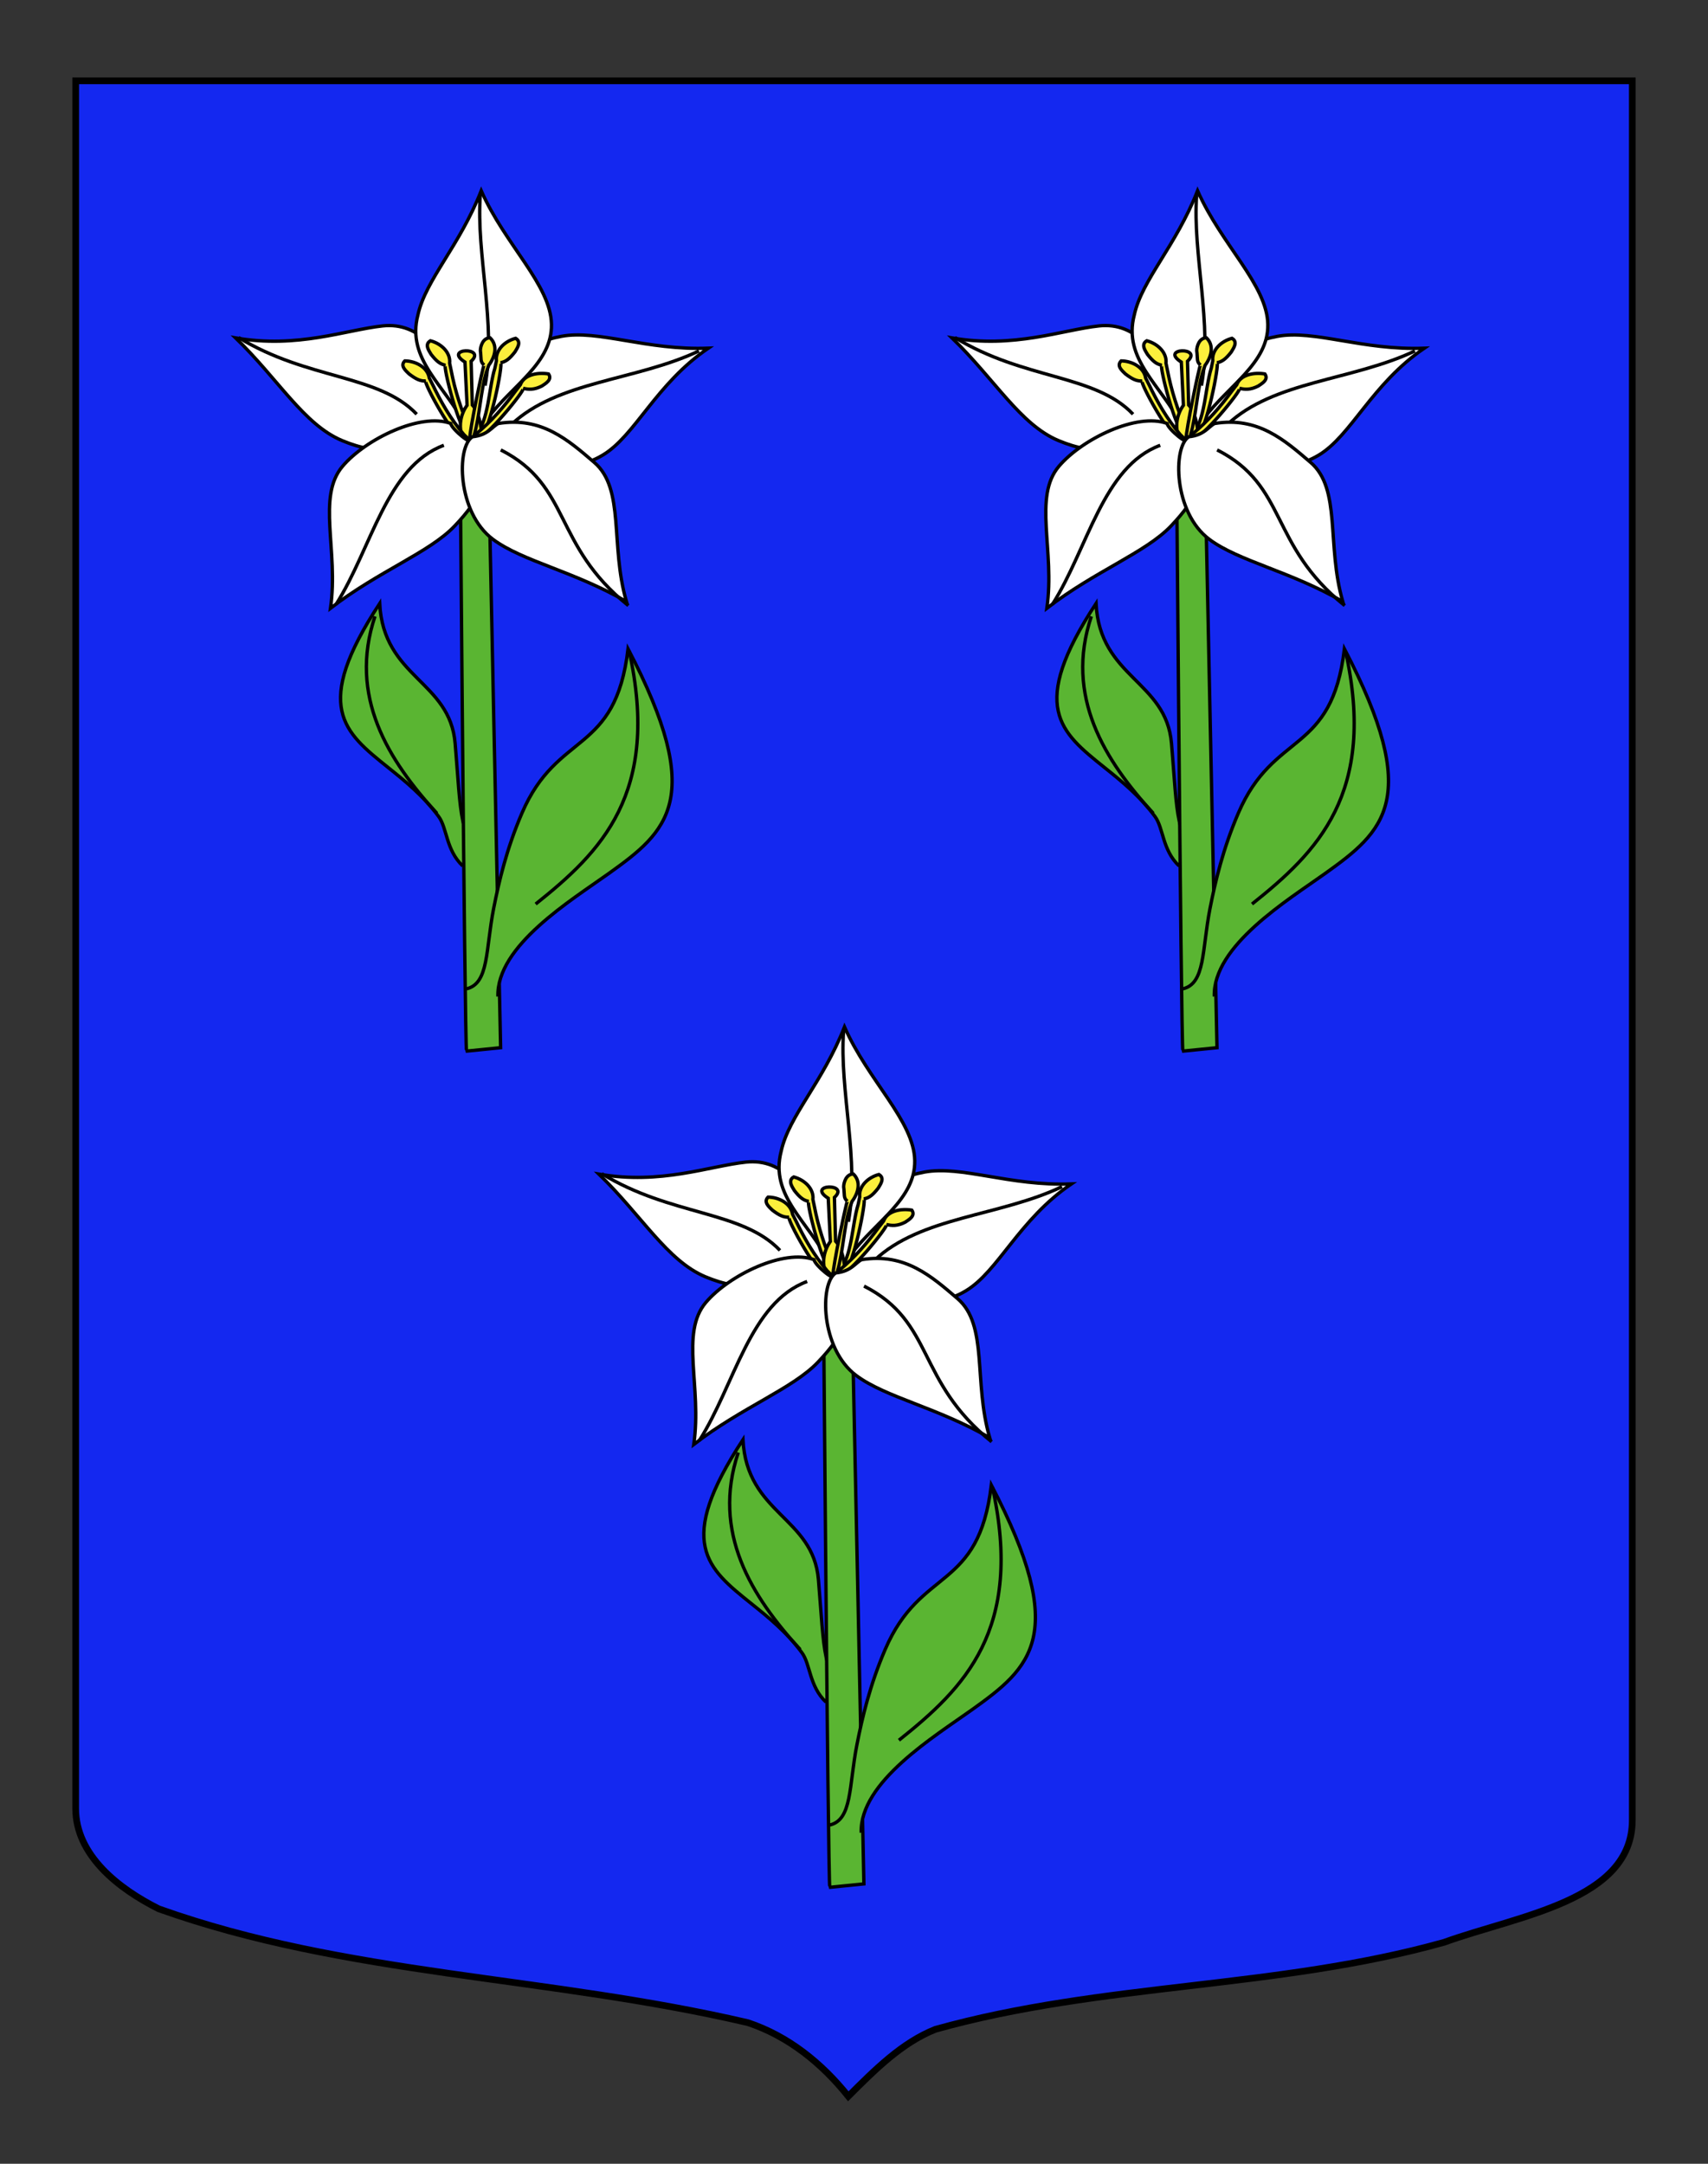 <?xml version="1.0" encoding="utf-8"?>
<!-- Generator: Adobe Illustrator 15.1.0, SVG Export Plug-In . SVG Version: 6.00 Build 0)  -->
<!DOCTYPE svg PUBLIC "-//W3C//DTD SVG 1.1//EN" "http://www.w3.org/Graphics/SVG/1.1/DTD/svg11.dtd">
<svg version="1.1" id="Blason_Gaille" xmlns="http://www.w3.org/2000/svg" xmlns:xlink="http://www.w3.org/1999/xlink" x="0px"
	 y="0px" width="255.119px" height="323.148px" viewBox="0 0 255.119 323.148" enable-background="new 0 0 255.119 323.148"
	 xml:space="preserve">
<rect x="0" y="0" width="255.119" height="323.148" fill="#333333" stroke="none"/>
<path id="Contour_blason" fill="#1428F0" stroke="#000000" d="M11.307,12.075c78,0,154.504,0,232.504,0
	c0,135.583,0,149.083,0,259.75c0,12.043-17.101,14.25-28.103,18.25c-25,7-51,6-76,13c-5,2-9,6-12.999,10c-4-5-9-9-15-11
	c-30-7-60-7-88-17c-6-3-12.406-8-12.406-15C11.307,246.533,11.307,148.45,11.307,12.075z"/>
<g id="Lis">
	<path id="path6021" fill="#5AB532" stroke="#000000" stroke-width="0.5" d="M72.705,127.056c-4.115-0.959-3.833-5.537-4.722-16.034
		c-0.795-9.392-10.689-9.752-11.272-20.896c-10.12,15.426-5.364,19.184,1.254,24.49c2.484,1.991,5.23,4.203,7.553,7.328
		c1.274,1.718,1.081,4.991,3.593,7.378"/>
	<path id="path6183" fill="none" stroke="#000000" stroke-width="0.5" d="M56.011,92.049c-4.007,11.957,1.98,21.491,9.249,29.416"/>
	<path id="path5941" fill="#5AB532" stroke="#000000" stroke-width="0.5" d="M69.683,156.982l5.094-0.513L72.632,53.385
		c0,0-4.021-1.278-4.021,0C68.611,54.664,69.416,156.725,69.683,156.982z"/>
	<path id="path5943" fill="#5AB532" stroke="#000000" stroke-width="0.5" d="M69.683,147.677c3.366-0.797,2.837-5.802,4.05-11.99
		c0.797-4.062,1.939-8.913,4.222-14.233c5.328-12.414,13.96-8.623,15.856-24.554c11.714,22.443,5.921,27.257-2.88,33.552
		c-5.53,3.956-16.806,10.801-16.557,18.375"/>
	<path id="path6181" fill="none" stroke="#000000" stroke-width="0.5" d="M93.973,97.209c4.72,21.311-4.264,30.075-13.966,37.807"/>
	<path id="path5874" fill="#FFFFFF" stroke="#000000" stroke-width="0.5" d="M81.928,67.281c-2.507,0.579-4.697,2.098-7.955,0.45
		c1.211,3.535-1.189,5.16-4.12,6.506c-1.633-2.116-4.583-3.75-2.908-7.078c-3.22,1.422-5.752,0.674-7.758-1.728
		c1.781-3.125,3.872-4.515,6.157-4.826c-1.985-2.238-1.18-4.93-0.676-7.575c2.694,0.956,5.876,1.469,6.714,4.095
		c1.854-2.856,4.646-2.754,7.342-2.953c-0.35,2.49,1.795,5.271-2.008,7.358C80.689,62.575,80.999,65.05,81.928,67.281z"/>
	<g id="g5834" transform="matrix(0.875,0.483,0.483,-0.875,-332.438,634.974)">
		<path id="path5836" fill="#FFFFFF" stroke="#000000" stroke-width="0.5" d="M79.943,696.573c7.518-1.937,12.96-0.771,15.952,4.364
			c2.855,4.899,1.808,13.151,6.096,21.617c-7.908-4.766-15.759-5.503-20.081-9.061c-4.359-3.587-6.041-8.014-4.247-14.17"/>
		<path id="path5838" fill="none" stroke="#000000" stroke-width="0.5" d="M100.965,721.521
			c-6.042-8.42-16.347-14.117-19.232-23.194"/>
	</g>
	<g id="g5840">
		<path id="path5842" fill="#FFFFFF" stroke="#000000" stroke-width="0.5" d="M67.067,62.527c-5.64,5.333-10.465,5.58-15.976,3.269
			c-5.687-2.384-9.464-9.092-15.895-15.329c9.229,1.613,16.456-1.197,21.958-1.793c5.617-0.605,9.164,4.09,10.576,10.346"/>
		<path id="path5844" fill="none" stroke="#000000" stroke-width="0.5" d="M35.63,50.412c10.317,6.327,20.938,5.464,26.61,11.448"/>
	</g>
	<path id="path5854" fill="#FFFFFF" stroke="#000000" stroke-width="0.5" d="M72.847,62.459c3.636-4.881,9.635-8.254,9.526-14.008
		c-0.109-5.925-6.947-11.898-10.495-19.966c-3.231,8.254-8.312,13.306-9.452,18.544c-1.761,6.707,4.1,10.512,7.15,16.646"/>
	<path id="path5856" fill="none" stroke="#000000" stroke-width="0.5" d="M71.746,29.093c-0.661,8.811,2.417,19.409,0.709,28.497"/>
	<path id="path5877" fill="#FCEF3C" stroke="#000000" stroke-width="0.5" d="M69.949,64.997c-1.351-0.596-3.831-10.41-3.41-10.458
		c-0.797-0.142-1.343-0.591-2.139-1.604c-0.314-0.537-1.045-1.491-0.11-2.042c1.6,0.412,3.045,1.75,2.869,3.352l0.232,1.096
		c0.521,2.771,1.522,6.082,2.84,8.851l0.567,0.939"/>
	<path id="path5879" fill="#FCEF3C" stroke="#000000" stroke-width="0.5" d="M71.836,65.05c1.35-0.595,3.354-10.832,2.935-10.88
		c0.797-0.142,1.344-0.591,2.14-1.603c0.314-0.538,1.045-1.491,0.109-2.042c-1.6,0.41-3.044,1.751-2.869,3.352l-0.231,1.098
		c-0.956,3.131-0.859,7.72-2.936,10.207"/>
	<path id="path5900" fill="#FCEF3C" stroke="#000000" stroke-width="0.5" d="M69.746,66.546c-2.222-3.22,0.021-6.02,0.021-6.02
		l-0.316-6.448c-3.354-2.139,3.297-2.302,0.925-0.125l0.168,6.53c1.045,1.006,2.033,4.979,0.673,5.908L69.746,66.546z"/>
	<path id="path5881" fill="#FCEF3C" stroke="#000000" stroke-width="0.5" d="M70.935,65.724c1.487,0.005,7.576-7.52,7.216-7.733
		c0.786,0.193,1.612,0.258,2.781-0.335c0.523-0.361,1.607-0.932,1.002-1.808c-1.631-0.271-3.668,0.105-4.215,1.628l-0.695,0.901
		c-1.697,2.302-3.572,4.523-5.991,6.503l-0.93,0.622"/>
	<path id="path5885" fill="#FCEF3C" stroke="#000000" stroke-width="0.5" d="M70.173,65.483c-0.072-1.024,2.02-11.076,2.135-10.967
		c-0.618-0.501-0.39-0.902-0.555-2.156c0.007-0.616,0.344-1.88,1.443-1.912c1.173,1.114,0.788,2.805-0.197,4.111l-0.368,1.061
		c-0.818,2.679-0.96,6.362-1.791,9.299l0.005,0.812"/>
	<path id="path5883" fill="#FCEF3C" stroke="#000000" stroke-width="0.5" d="M69.223,65.746c-1.463-0.254-6.021-8.708-5.625-8.854
		c-0.807,0.051-1.454-0.255-2.491-1.042c-0.447-0.446-1.404-1.194-0.642-1.95c1.656,0.017,3.406,0.968,3.655,2.56l0.512,1.006
		c1.23,2.557,2.651,5.067,4.654,7.435l0.796,0.771"/>
	<path id="path5848" fill="#FFFFFF" stroke="#000000" stroke-width="0.5" d="M70.032,65.42c0.757,1.379-2.595-1.323-2.704-2.177
		c-4.482-1.649-12.666,2.289-16.149,6.381c-3.916,4.602-0.572,12.548-1.814,21.218c7.179-5.544,14.759-8.315,18.529-12.274
		C71.696,74.573,74.151,70.606,70.032,65.42z"/>
	<path id="path5850" fill="none" stroke="#000000" stroke-width="0.5" d="M50.188,90.271c5.3-8.33,7.544-20.599,16.113-23.769"/>
	<path id="path5826" fill="#FFFFFF" stroke="#000000" stroke-width="0.5" d="M70.573,65.228c2.339-0.235,2.96-1.549,3.866-1.982
		c6.47-1.051,10.435,2.489,14.318,5.811c4.625,3.956,2.351,12.357,4.812,20.786c-7.901-4.563-15.516-6.007-19.934-9.296
		C68.259,76.538,68.16,66.74,70.573,65.228z"/>
	<path id="path8119" fill="none" stroke="#000000" stroke-width="0.5" d="M74.797,67.193c10.572,5.376,7.724,14.148,19.06,23.252"/>
</g>
<g id="Lis_1_">
	<path id="path6021_1_" fill="#5AB532" stroke="#000000" stroke-width="0.5" d="M179.705,127.056
		c-4.114-0.959-3.833-5.537-4.722-16.034c-0.795-9.392-10.689-9.752-11.272-20.896c-10.12,15.426-5.364,19.184,1.254,24.49
		c2.484,1.991,5.229,4.203,7.554,7.328c1.273,1.718,1.08,4.991,3.592,7.378"/>
	<path id="path6183_1_" fill="none" stroke="#000000" stroke-width="0.5" d="M163.011,92.049
		c-4.007,11.957,1.98,21.491,9.249,29.416"/>
	<path id="path5941_1_" fill="#5AB532" stroke="#000000" stroke-width="0.5" d="M176.683,156.982l5.096-0.513l-2.146-103.086
		c0,0-4.02-1.278-4.02,0C175.612,54.663,176.416,156.725,176.683,156.982z"/>
	<path id="path5943_1_" fill="#5AB532" stroke="#000000" stroke-width="0.5" d="M176.683,147.677
		c3.366-0.797,2.838-5.802,4.051-11.99c0.797-4.062,1.939-8.913,4.224-14.233c5.327-12.414,13.96-8.623,15.854-24.554
		c11.715,22.443,5.922,27.257-2.879,33.552c-5.531,3.956-16.807,10.801-16.558,18.375"/>
	<path id="path6181_1_" fill="none" stroke="#000000" stroke-width="0.5" d="M200.974,97.209
		c4.719,21.311-4.265,30.075-13.967,37.807"/>
	<path id="path5874_1_" fill="#FFFFFF" stroke="#000000" stroke-width="0.5" d="M188.929,67.281
		c-2.508,0.579-4.697,2.098-7.955,0.45c1.211,3.535-1.188,5.16-4.121,6.506c-1.633-2.116-4.582-3.75-2.906-7.078
		c-3.221,1.422-5.754,0.674-7.76-1.728c1.781-3.125,3.873-4.515,6.158-4.826c-1.984-2.238-1.181-4.93-0.677-7.575
		c2.694,0.956,5.876,1.469,6.714,4.095c1.854-2.856,4.646-2.754,7.342-2.953c-0.35,2.49,1.795,5.271-2.008,7.358
		C187.689,62.575,187.999,65.049,188.929,67.281z"/>
	<g id="g5834_1_" transform="matrix(0.875,0.483,0.483,-0.875,-332.438,634.974)">
		<path id="path5836_1_" fill="#FFFFFF" stroke="#000000" stroke-width="0.5" d="M173.62,748.28
			c7.518-1.936,12.961-0.77,15.952,4.363c2.855,4.899,1.809,13.152,6.097,21.617c-7.908-4.766-15.758-5.502-20.082-9.061
			c-4.358-3.587-6.039-8.014-4.246-14.169"/>
		<path id="path5838_1_" fill="none" stroke="#000000" stroke-width="0.5" d="M194.642,773.228
			c-6.043-8.421-16.346-14.117-19.232-23.194"/>
	</g>
	<g id="g5840_1_">
		<path id="path5842_1_" fill="#FFFFFF" stroke="#000000" stroke-width="0.5" d="M174.067,62.526
			c-5.642,5.333-10.465,5.58-15.977,3.269c-5.688-2.384-9.464-9.092-15.895-15.329c9.229,1.613,16.455-1.197,21.957-1.793
			c5.617-0.605,9.164,4.09,10.576,10.346"/>
		<path id="path5844_1_" fill="none" stroke="#000000" stroke-width="0.5" d="M142.63,50.412
			c10.318,6.327,20.938,5.464,26.61,11.448"/>
	</g>
	<path id="path5854_1_" fill="#FFFFFF" stroke="#000000" stroke-width="0.5" d="M179.847,62.459
		c3.637-4.881,9.635-8.254,9.526-14.008c-0.108-5.925-6.947-11.898-10.495-19.966c-3.23,8.254-8.312,13.306-9.451,18.544
		c-1.762,6.707,4.1,10.512,7.149,16.646"/>
	<path id="path5856_1_" fill="none" stroke="#000000" stroke-width="0.5" d="M178.746,29.093
		c-0.661,8.811,2.417,19.409,0.709,28.497"/>
	<path id="path5877_1_" fill="#FCEF3C" stroke="#000000" stroke-width="0.5" d="M176.948,64.997
		c-1.352-0.596-3.83-10.41-3.41-10.458c-0.797-0.142-1.344-0.591-2.139-1.604c-0.314-0.537-1.045-1.491-0.109-2.042
		c1.6,0.412,3.045,1.75,2.868,3.352l0.231,1.096c0.521,2.771,1.522,6.082,2.842,8.851l0.565,0.939"/>
	<path id="path5879_1_" fill="#FCEF3C" stroke="#000000" stroke-width="0.5" d="M178.837,65.05c1.35-0.595,3.354-10.832,2.936-10.88
		c0.797-0.142,1.344-0.591,2.14-1.603c0.313-0.538,1.045-1.491,0.108-2.042c-1.6,0.41-3.043,1.751-2.869,3.352l-0.229,1.098
		c-0.955,3.131-0.858,7.72-2.937,10.207"/>
	<path id="path5900_1_" fill="#FCEF3C" stroke="#000000" stroke-width="0.5" d="M176.745,66.546c-2.223-3.22,0.021-6.02,0.021-6.02
		l-0.316-6.448c-3.355-2.139,3.297-2.302,0.925-0.125l0.168,6.53c1.046,1.006,2.033,4.979,0.673,5.908L176.745,66.546z"/>
	<path id="path5881_1_" fill="#FCEF3C" stroke="#000000" stroke-width="0.5" d="M177.935,65.724c1.488,0.005,7.576-7.52,7.217-7.733
		c0.787,0.193,1.613,0.258,2.781-0.335c0.523-0.361,1.607-0.932,1.002-1.808c-1.631-0.271-3.668,0.105-4.215,1.628l-0.695,0.901
		c-1.696,2.302-3.571,4.523-5.99,6.503l-0.93,0.622"/>
	<path id="path5885_1_" fill="#FCEF3C" stroke="#000000" stroke-width="0.5" d="M177.173,65.483
		c-0.072-1.024,2.021-11.076,2.137-10.967c-0.619-0.501-0.391-0.902-0.557-2.156c0.008-0.616,0.346-1.88,1.443-1.912
		c1.173,1.114,0.787,2.805-0.197,4.111l-0.368,1.061c-0.817,2.679-0.96,6.362-1.79,9.299l0.004,0.812"/>
	<path id="path5883_1_" fill="#FCEF3C" stroke="#000000" stroke-width="0.5" d="M176.224,65.746
		c-1.463-0.254-6.021-8.708-5.627-8.854c-0.807,0.051-1.453-0.255-2.49-1.042c-0.446-0.446-1.403-1.194-0.643-1.95
		c1.656,0.017,3.406,0.968,3.656,2.56l0.512,1.006c1.23,2.557,2.651,5.067,4.654,7.435l0.796,0.771"/>
	<path id="path5848_1_" fill="#FFFFFF" stroke="#000000" stroke-width="0.5" d="M177.032,65.42c0.758,1.379-2.596-1.323-2.703-2.177
		c-4.482-1.649-12.666,2.289-16.15,6.381c-3.914,4.602-0.57,12.548-1.812,21.218c7.179-5.544,14.759-8.315,18.527-12.274
		C178.696,74.573,181.151,70.606,177.032,65.42z"/>
	<path id="path5850_1_" fill="none" stroke="#000000" stroke-width="0.5" d="M157.189,90.271c5.299-8.33,7.543-20.599,16.112-23.769
		"/>
	<path id="path5826_1_" fill="#FFFFFF" stroke="#000000" stroke-width="0.5" d="M177.573,65.228c2.338-0.235,2.96-1.549,3.865-1.982
		c6.471-1.051,10.436,2.489,14.317,5.811c4.626,3.956,2.353,12.357,4.812,20.786c-7.9-4.563-15.516-6.007-19.935-9.296
		C175.259,76.538,175.16,66.74,177.573,65.228z"/>
	<path id="path8119_1_" fill="none" stroke="#000000" stroke-width="0.5" d="M181.798,67.193
		c10.572,5.376,7.723,14.148,19.061,23.252"/>
</g>
<g id="Lis_2_">
	<path id="path6021_2_" fill="#5AB532" stroke="#000000" stroke-width="0.5" d="M126.967,251.937
		c-4.114-0.959-3.833-5.537-4.722-16.033c-0.795-9.391-10.689-9.753-11.272-20.896c-10.12,15.427-5.364,19.184,1.254,24.489
		c2.484,1.991,5.23,4.202,7.553,7.328c1.274,1.718,1.081,4.991,3.593,7.378"/>
	<path id="path6183_2_" fill="none" stroke="#000000" stroke-width="0.5" d="M110.273,216.929
		c-4.007,11.956,1.98,21.49,9.249,29.415"/>
	<path id="path5941_2_" fill="#5AB532" stroke="#000000" stroke-width="0.5" d="M123.944,281.863l5.095-0.512l-2.146-103.086
		c0,0-4.02-1.279-4.02,0C122.873,179.544,123.678,281.607,123.944,281.863z"/>
	<path id="path5943_2_" fill="#5AB532" stroke="#000000" stroke-width="0.5" d="M123.944,272.559
		c3.366-0.799,2.838-5.803,4.051-11.991c0.797-4.062,1.939-8.912,4.223-14.232c5.327-12.414,13.961-8.623,15.855-24.555
		c11.714,22.445,5.921,27.258-2.881,33.553c-5.529,3.956-16.805,10.801-16.557,18.375"/>
	<path id="path6181_2_" fill="none" stroke="#000000" stroke-width="0.5" d="M148.233,222.089
		c4.721,21.311-4.264,30.075-13.965,37.807"/>
	<path id="path5874_2_" fill="#FFFFFF" stroke="#000000" stroke-width="0.5" d="M136.19,192.162
		c-2.508,0.579-4.697,2.098-7.955,0.451c1.211,3.534-1.188,5.159-4.12,6.506c-1.633-2.116-4.582-3.75-2.907-7.078
		c-3.22,1.422-5.753,0.675-7.759-1.728c1.781-3.124,3.872-4.515,6.158-4.826c-1.985-2.238-1.181-4.929-0.677-7.575
		c2.694,0.957,5.876,1.469,6.714,4.096c1.854-2.856,4.646-2.754,7.341-2.952c-0.35,2.489,1.795,5.271-2.008,7.357
		C134.951,187.457,135.261,189.931,136.19,192.162z"/>
	<g id="g5834_2_" transform="matrix(0.875,0.483,0.483,-0.875,-332.438,634.974)">
		<path id="path5836_2_" fill="#FFFFFF" stroke="#000000" stroke-width="0.5" d="M187.797,613.462
			c7.518-1.936,12.96-0.769,15.951,4.364c2.855,4.9,1.809,13.152,6.096,21.617c-7.908-4.766-15.758-5.502-20.081-9.061
			c-4.359-3.588-6.041-8.015-4.247-14.17"/>
		<path id="path5838_2_" fill="none" stroke="#000000" stroke-width="0.5" d="M208.819,638.41
			c-6.043-8.421-16.346-14.117-19.231-23.195"/>
	</g>
	<g id="g5840_2_">
		<path id="path5842_2_" fill="#FFFFFF" stroke="#000000" stroke-width="0.5" d="M121.329,187.408
			c-5.641,5.333-10.465,5.58-15.976,3.269c-5.687-2.384-9.464-9.093-15.895-15.328c9.229,1.612,16.456-1.197,21.958-1.793
			c5.617-0.607,9.164,4.088,10.576,10.344"/>
		<path id="path5844_2_" fill="none" stroke="#000000" stroke-width="0.5" d="M89.892,175.294
			c10.318,6.327,20.938,5.464,26.61,11.448"/>
	</g>
	<path id="path5854_2_" fill="#FFFFFF" stroke="#000000" stroke-width="0.5" d="M127.108,187.339
		c3.637-4.881,9.635-8.255,9.526-14.008c-0.107-5.925-6.947-11.897-10.495-19.966c-3.231,8.254-8.312,13.305-9.451,18.543
		c-1.762,6.707,4.1,10.512,7.149,16.648"/>
	<path id="path5856_2_" fill="none" stroke="#000000" stroke-width="0.5" d="M126.008,153.975
		c-0.661,8.81,2.417,19.408,0.709,28.497"/>
	<path id="path5877_2_" fill="#FCEF3C" stroke="#000000" stroke-width="0.5" d="M124.21,189.878
		c-1.351-0.596-3.83-10.41-3.41-10.459c-0.797-0.141-1.343-0.591-2.139-1.604c-0.314-0.537-1.045-1.49-0.109-2.041
		c1.6,0.412,3.045,1.75,2.868,3.352l0.232,1.097c0.521,2.77,1.522,6.082,2.841,8.85l0.566,0.94"/>
	<path id="path5879_2_" fill="#FCEF3C" stroke="#000000" stroke-width="0.5" d="M126.099,189.932
		c1.35-0.596,3.354-10.831,2.935-10.881c0.798-0.143,1.344-0.592,2.14-1.604c0.313-0.537,1.046-1.49,0.109-2.041
		c-1.601,0.41-3.044,1.75-2.869,3.352l-0.229,1.097c-0.956,3.131-0.859,7.721-2.937,10.207"/>
	<path id="path5900_2_" fill="#FCEF3C" stroke="#000000" stroke-width="0.5" d="M124.007,191.426
		c-2.222-3.221,0.021-6.021,0.021-6.021l-0.316-6.448c-3.355-2.139,3.297-2.302,0.925-0.125l0.168,6.531
		c1.046,1.006,2.033,4.979,0.673,5.907L124.007,191.426z"/>
	<path id="path5881_2_" fill="#FCEF3C" stroke="#000000" stroke-width="0.5" d="M125.196,190.605
		c1.488,0.005,7.577-7.521,7.217-7.733c0.786,0.192,1.611,0.259,2.781-0.335c0.522-0.361,1.606-0.933,1.002-1.809
		c-1.631-0.271-3.668,0.104-4.215,1.629l-0.695,0.9c-1.697,2.303-3.572,4.522-5.991,6.503l-0.93,0.623"/>
	<path id="path5885_2_" fill="#FCEF3C" stroke="#000000" stroke-width="0.5" d="M124.435,190.364
		c-0.072-1.024,2.021-11.075,2.136-10.968c-0.618-0.501-0.39-0.901-0.556-2.155c0.008-0.616,0.345-1.88,1.443-1.912
		c1.173,1.114,0.788,2.805-0.197,4.111l-0.368,1.062c-0.817,2.679-0.96,6.361-1.79,9.299l0.004,0.812"/>
	<path id="path5883_2_" fill="#FCEF3C" stroke="#000000" stroke-width="0.5" d="M123.484,190.628
		c-1.463-0.255-6.021-8.708-5.626-8.854c-0.807,0.051-1.453-0.254-2.49-1.041c-0.447-0.445-1.404-1.193-0.643-1.95
		c1.656,0.017,3.406,0.968,3.656,2.56l0.512,1.007c1.23,2.557,2.651,5.066,4.654,7.434l0.796,0.773"/>
	<path id="path5848_2_" fill="#FFFFFF" stroke="#000000" stroke-width="0.5" d="M124.294,190.3c0.758,1.381-2.596-1.322-2.703-2.177
		c-4.482-1.648-12.666,2.289-16.15,6.381c-3.915,4.601-0.571,12.548-1.813,21.218c7.179-5.544,14.759-8.315,18.528-12.275
		C125.958,199.455,128.413,195.487,124.294,190.3z"/>
	<path id="path5850_2_" fill="none" stroke="#000000" stroke-width="0.5" d="M104.449,215.152c5.3-8.329,7.544-20.599,16.113-23.769
		"/>
	<path id="path5826_2_" fill="#FFFFFF" stroke="#000000" stroke-width="0.5" d="M124.835,190.109
		c2.338-0.235,2.96-1.549,3.865-1.982c6.471-1.051,10.436,2.49,14.318,5.812c4.625,3.955,2.352,12.356,4.812,20.787
		c-7.901-4.564-15.517-6.009-19.935-9.298C122.521,201.419,122.422,191.622,124.835,190.109z"/>
	<path id="path8119_2_" fill="none" stroke="#000000" stroke-width="0.5" d="M129.06,192.074
		c10.572,5.376,7.724,14.148,19.061,23.252"/>
</g>
</svg>
